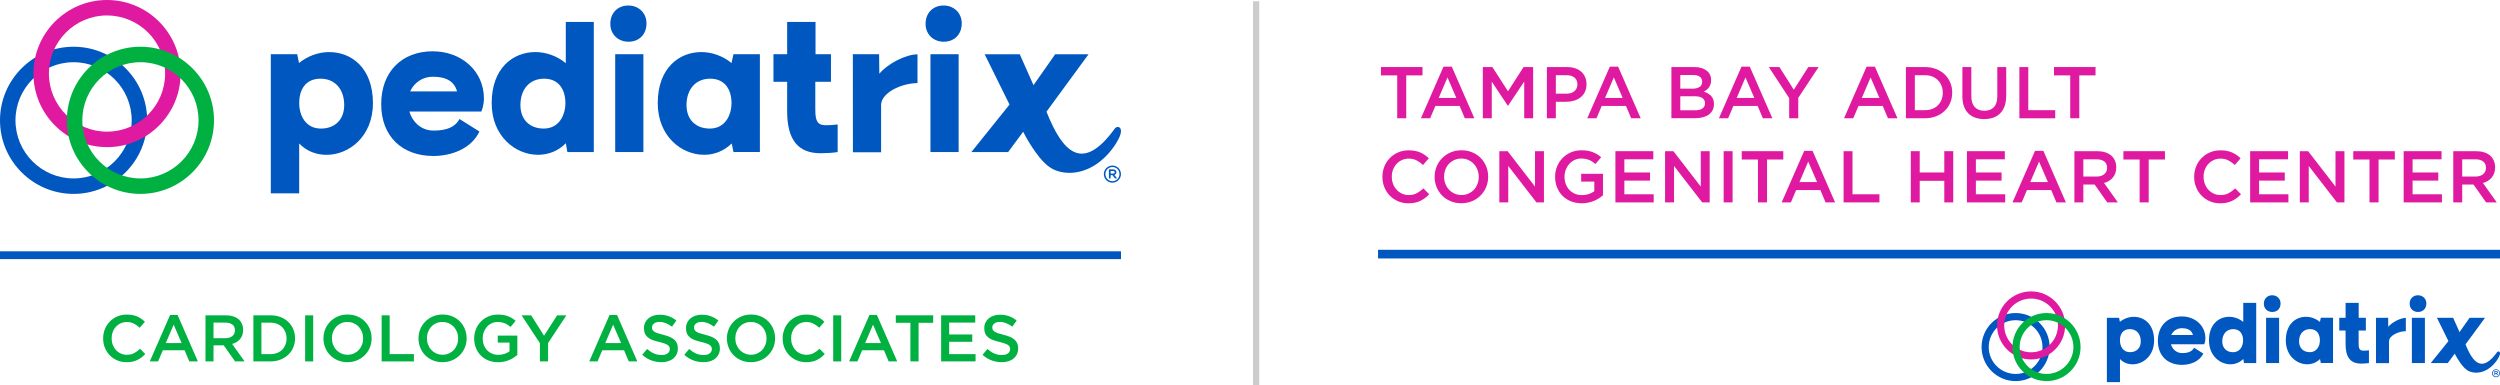 <?xml version="1.0" encoding="UTF-8"?><svg xmlns="http://www.w3.org/2000/svg" viewBox="0 0 802.86 123.71"><defs><style>.cls-1,.cls-2{fill:#0057bf;}.cls-3,.cls-4{fill:#00b142;}.cls-5,.cls-6{fill:#df1aa0;}.cls-6,.cls-2,.cls-4{mix-blend-mode:multiply;}.cls-7{fill:none;stroke:#ccc;stroke-miterlimit:10;stroke-width:2px;}.cls-8{isolation:isolate;}</style></defs><g class="cls-8"><g id="Layer_1_copy"><g><g><path class="cls-3" d="M45.44,114.78c-.42,.32-.86,.59-1.34,.83-.48,.23-1,.41-1.57,.53-.57,.12-1.2,.18-1.89,.18-1.08,0-2.09-.2-3-.59-.92-.39-1.71-.93-2.38-1.62s-1.19-1.49-1.57-2.42c-.38-.93-.57-1.93-.57-3s.19-2.05,.56-2.98c.37-.93,.9-1.74,1.57-2.44,.68-.7,1.48-1.25,2.41-1.65,.93-.4,1.96-.6,3.09-.6,.68,0,1.29,.06,1.85,.17,.56,.11,1.07,.27,1.53,.48,.46,.2,.89,.45,1.29,.73,.39,.28,.77,.59,1.12,.93l-1.67,1.92c-.59-.55-1.22-.99-1.88-1.33-.66-.34-1.42-.51-2.26-.51-.71,0-1.36,.14-1.96,.41-.6,.27-1.12,.65-1.55,1.12-.44,.47-.78,1.03-1.01,1.66-.24,.63-.36,1.32-.36,2.05s.12,1.42,.36,2.06c.24,.64,.58,1.2,1.01,1.68,.44,.48,.95,.86,1.55,1.13,.6,.27,1.25,.41,1.96,.41,.9,0,1.68-.17,2.33-.52,.65-.34,1.29-.81,1.92-1.41l1.67,1.69c-.38,.41-.78,.77-1.19,1.09Z"/><path class="cls-3" d="M63.54,116.06h-2.75l-1.5-3.57h-7l-1.52,3.57h-2.66l6.51-14.9h2.41l6.51,14.9Zm-7.76-11.8l-2.54,5.92h5.09l-2.56-5.92Z"/><path class="cls-3" d="M75.49,116.06l-3.65-5.16h-3.27v5.16h-2.58v-14.8h6.6c.85,0,1.61,.11,2.29,.33,.68,.22,1.26,.53,1.73,.93,.47,.4,.83,.89,1.09,1.48,.25,.58,.38,1.24,.38,1.96,0,.62-.09,1.17-.26,1.66-.18,.49-.42,.92-.73,1.29s-.68,.69-1.11,.95c-.43,.26-.91,.46-1.43,.6l4,5.6h-3.06Zm-.85-11.82c-.54-.42-1.29-.63-2.27-.63h-3.8v4.99h3.82c.93,0,1.67-.23,2.23-.68,.55-.45,.83-1.06,.83-1.83,0-.82-.27-1.44-.81-1.86Z"/><path class="cls-3" d="M94.18,111.57c-.38,.91-.92,1.7-1.62,2.36-.7,.66-1.53,1.18-2.49,1.56-.97,.38-2.03,.57-3.18,.57h-5.52v-14.8h5.52c1.16,0,2.22,.19,3.18,.56,.97,.37,1.8,.89,2.49,1.55,.7,.66,1.24,1.45,1.62,2.35,.38,.9,.57,1.87,.57,2.92s-.19,2.02-.57,2.93Zm-2.53-4.91c-.25-.62-.59-1.15-1.04-1.6-.44-.45-.99-.81-1.62-1.06-.64-.25-1.34-.38-2.12-.38h-2.92v10.1h2.92c.78,0,1.48-.12,2.12-.37,.64-.25,1.18-.59,1.62-1.04,.45-.45,.79-.98,1.04-1.59,.25-.62,.37-1.29,.37-2.03s-.12-1.41-.37-2.03Z"/><path class="cls-3" d="M100.58,101.27v14.8h-2.58v-14.8h2.58Z"/><path class="cls-3" d="M118.78,111.6c-.38,.93-.92,1.74-1.61,2.44-.69,.7-1.51,1.25-2.45,1.66s-1.99,.61-3.13,.61-2.18-.2-3.13-.6c-.94-.4-1.75-.95-2.43-1.64s-1.21-1.5-1.59-2.43c-.38-.93-.57-1.92-.57-2.96s.19-2.03,.57-2.96,.92-1.74,1.61-2.44c.69-.7,1.51-1.25,2.45-1.66,.94-.41,1.99-.61,3.13-.61s2.18,.2,3.13,.6c.94,.4,1.75,.95,2.43,1.64,.68,.69,1.2,1.5,1.59,2.43,.38,.93,.57,1.92,.57,2.96s-.19,2.03-.57,2.96Zm-2.53-4.96c-.25-.64-.59-1.2-1.04-1.68-.44-.48-.98-.86-1.6-1.14s-1.3-.42-2.03-.42-1.41,.14-2.02,.41c-.61,.27-1.14,.65-1.58,1.12-.44,.47-.78,1.03-1.02,1.67-.25,.64-.37,1.32-.37,2.04s.12,1.4,.37,2.04c.25,.64,.59,1.2,1.04,1.68s.98,.86,1.6,1.14c.62,.28,1.3,.42,2.03,.42s1.41-.14,2.02-.41c.61-.28,1.14-.65,1.57-1.12,.44-.47,.78-1.03,1.03-1.67,.25-.64,.37-1.32,.37-2.04s-.12-1.4-.37-2.04Z"/><path class="cls-3" d="M122.56,101.27h2.58v12.45h7.78v2.35h-10.36v-14.8Z"/><path class="cls-3" d="M149.29,111.6c-.38,.93-.92,1.74-1.61,2.44-.69,.7-1.51,1.25-2.45,1.66s-1.99,.61-3.13,.61-2.18-.2-3.13-.6c-.94-.4-1.75-.95-2.43-1.64-.68-.69-1.21-1.5-1.58-2.43-.38-.93-.57-1.92-.57-2.96s.19-2.03,.57-2.96c.38-.93,.92-1.74,1.61-2.44,.69-.7,1.51-1.25,2.45-1.66,.94-.41,1.99-.61,3.13-.61s2.18,.2,3.13,.6c.94,.4,1.75,.95,2.43,1.64,.68,.69,1.2,1.5,1.58,2.43,.38,.93,.57,1.92,.57,2.96s-.19,2.03-.57,2.96Zm-2.53-4.96c-.25-.64-.59-1.2-1.04-1.68-.44-.48-.98-.86-1.6-1.14s-1.3-.42-2.03-.42-1.41,.14-2.02,.41-1.14,.65-1.58,1.12c-.44,.47-.78,1.03-1.02,1.67-.25,.64-.37,1.32-.37,2.04s.12,1.4,.37,2.04c.25,.64,.59,1.2,1.04,1.68,.44,.48,.98,.86,1.6,1.14,.62,.28,1.3,.42,2.03,.42s1.41-.14,2.02-.41c.61-.28,1.14-.65,1.57-1.12,.44-.47,.78-1.03,1.03-1.67,.25-.64,.37-1.32,.37-2.04s-.12-1.4-.37-2.04Z"/><path class="cls-3" d="M164.91,114.9c-.44,.28-.92,.53-1.44,.74-.51,.21-1.07,.38-1.66,.5-.59,.12-1.21,.18-1.86,.18-1.16,0-2.21-.19-3.15-.58-.94-.39-1.75-.92-2.42-1.61-.67-.68-1.19-1.49-1.55-2.42-.37-.93-.55-1.94-.55-3.02s.19-2.03,.56-2.96c.37-.93,.9-1.74,1.57-2.44,.68-.7,1.48-1.25,2.42-1.66,.94-.41,1.96-.61,3.08-.61,.65,0,1.24,.05,1.77,.14s1.02,.22,1.47,.39,.88,.38,1.28,.62c.4,.25,.79,.53,1.17,.86l-1.65,1.97c-.28-.24-.57-.46-.87-.66-.3-.2-.61-.36-.93-.5s-.68-.24-1.07-.32c-.39-.08-.81-.12-1.28-.12-.68,0-1.31,.14-1.89,.41-.58,.28-1.09,.65-1.52,1.13-.43,.48-.77,1.04-1.01,1.67-.25,.64-.37,1.31-.37,2.03,0,.76,.12,1.47,.36,2.12s.58,1.21,1.03,1.68c.44,.47,.97,.84,1.59,1.11,.61,.27,1.3,.4,2.06,.4,.71,0,1.36-.1,1.98-.31,.61-.21,1.14-.48,1.6-.82v-2.79h-3.78v-2.26h6.3v6.21c-.37,.31-.77,.61-1.21,.89Z"/><path class="cls-3" d="M176.01,116.06h-2.62v-5.83l-5.88-8.96h3.07l4.14,6.55,4.19-6.55h2.98l-5.88,8.9v5.9Z"/><path class="cls-3" d="M204.67,116.06h-2.75l-1.5-3.57h-7l-1.52,3.57h-2.66l6.51-14.9h2.41l6.51,14.9Zm-7.76-11.8l-2.54,5.92h5.09l-2.56-5.92Z"/><path class="cls-3" d="M209.55,105.9c.1,.21,.28,.41,.54,.59,.26,.18,.62,.35,1.08,.51,.46,.16,1.04,.32,1.75,.49,.78,.2,1.47,.42,2.07,.66,.6,.24,1.1,.53,1.49,.88,.4,.35,.7,.75,.9,1.21,.21,.46,.31,1,.31,1.62,0,.71-.13,1.33-.39,1.88s-.62,1.01-1.08,1.4-1.02,.67-1.66,.87c-.65,.2-1.36,.3-2.13,.3-1.14,0-2.23-.19-3.28-.58s-2.01-.98-2.9-1.79l1.56-1.86c.72,.62,1.44,1.1,2.18,1.43,.73,.33,1.56,.5,2.49,.5,.8,0,1.44-.17,1.91-.51,.47-.34,.71-.8,.71-1.38,0-.27-.05-.51-.14-.72-.09-.21-.26-.41-.51-.58-.25-.18-.59-.34-1.02-.5-.43-.16-.99-.32-1.69-.49-.79-.18-1.49-.39-2.11-.61s-1.13-.51-1.55-.85-.74-.75-.95-1.23c-.22-.48-.33-1.06-.33-1.75,0-.65,.12-1.24,.38-1.77,.25-.53,.6-.98,1.04-1.36,.44-.38,.97-.67,1.59-.88,.62-.2,1.29-.31,2.03-.31,1.08,0,2.06,.16,2.93,.48,.87,.32,1.68,.78,2.44,1.38l-1.4,1.97c-.68-.49-1.35-.87-2.01-1.13-.66-.26-1.33-.39-2.01-.39-.76,0-1.35,.17-1.78,.52s-.63,.76-.63,1.26c0,.3,.05,.55,.15,.76Z"/><path class="cls-3" d="M223.05,105.9c.1,.21,.28,.41,.54,.59,.26,.18,.62,.35,1.08,.51,.46,.16,1.04,.32,1.75,.49,.78,.2,1.47,.42,2.07,.66,.6,.24,1.1,.53,1.49,.88,.4,.35,.7,.75,.9,1.21,.21,.46,.31,1,.31,1.62,0,.71-.13,1.33-.39,1.88s-.62,1.01-1.08,1.4-1.02,.67-1.66,.87c-.65,.2-1.36,.3-2.13,.3-1.14,0-2.23-.19-3.28-.58s-2.01-.98-2.9-1.79l1.56-1.86c.72,.62,1.44,1.1,2.18,1.43,.73,.33,1.56,.5,2.49,.5,.8,0,1.44-.17,1.91-.51,.47-.34,.71-.8,.71-1.38,0-.27-.05-.51-.14-.72-.09-.21-.26-.41-.51-.58-.25-.18-.59-.34-1.02-.5-.43-.16-.99-.32-1.69-.49-.79-.18-1.49-.39-2.11-.61s-1.13-.51-1.55-.85-.74-.75-.95-1.23c-.22-.48-.33-1.06-.33-1.75,0-.65,.12-1.24,.38-1.77,.25-.53,.6-.98,1.04-1.36,.44-.38,.97-.67,1.59-.88,.62-.2,1.29-.31,2.03-.31,1.08,0,2.06,.16,2.93,.48,.87,.32,1.68,.78,2.44,1.38l-1.4,1.97c-.68-.49-1.35-.87-2.01-1.13-.66-.26-1.33-.39-2.01-.39-.76,0-1.35,.17-1.78,.52s-.63,.76-.63,1.26c0,.3,.05,.55,.15,.76Z"/><path class="cls-3" d="M248.34,111.6c-.38,.93-.92,1.74-1.61,2.44-.69,.7-1.51,1.25-2.45,1.66-.94,.41-1.99,.61-3.13,.61s-2.18-.2-3.13-.6-1.75-.95-2.43-1.64-1.21-1.5-1.58-2.43c-.38-.93-.57-1.92-.57-2.96s.19-2.03,.57-2.96c.38-.93,.92-1.74,1.61-2.44,.69-.7,1.51-1.25,2.45-1.66,.94-.41,1.99-.61,3.13-.61s2.18,.2,3.13,.6c.94,.4,1.75,.95,2.43,1.64,.68,.69,1.21,1.5,1.59,2.43,.38,.93,.57,1.92,.57,2.96s-.19,2.03-.57,2.96Zm-2.53-4.96c-.25-.64-.59-1.2-1.04-1.68-.44-.48-.98-.86-1.6-1.14s-1.3-.42-2.03-.42-1.41,.14-2.02,.41-1.14,.65-1.58,1.12c-.44,.47-.78,1.03-1.03,1.67-.25,.64-.37,1.32-.37,2.04s.12,1.4,.37,2.04c.25,.64,.59,1.2,1.04,1.68s.98,.86,1.6,1.14,1.3,.42,2.03,.42,1.41-.14,2.02-.41c.61-.28,1.14-.65,1.57-1.12,.44-.47,.78-1.03,1.03-1.67,.25-.64,.37-1.32,.37-2.04s-.12-1.4-.37-2.04Z"/><path class="cls-3" d="M263.66,114.78c-.42,.32-.86,.59-1.34,.83-.48,.23-1,.41-1.57,.53-.57,.12-1.2,.18-1.89,.18-1.08,0-2.09-.2-3-.59-.92-.39-1.71-.93-2.38-1.62s-1.19-1.49-1.57-2.42c-.38-.93-.57-1.93-.57-3s.19-2.05,.56-2.98c.37-.93,.9-1.74,1.57-2.44,.68-.7,1.48-1.25,2.41-1.65,.93-.4,1.96-.6,3.09-.6,.68,0,1.29,.06,1.85,.17,.56,.11,1.07,.27,1.53,.48s.89,.45,1.29,.73,.77,.59,1.12,.93l-1.67,1.92c-.59-.55-1.22-.99-1.88-1.33-.66-.34-1.42-.51-2.26-.51-.71,0-1.36,.14-1.96,.41-.6,.27-1.12,.65-1.55,1.12-.44,.47-.78,1.03-1.02,1.66-.24,.63-.36,1.32-.36,2.05s.12,1.42,.36,2.06c.24,.64,.58,1.2,1.02,1.68,.44,.48,.95,.86,1.55,1.13,.6,.27,1.25,.41,1.96,.41,.9,0,1.68-.17,2.33-.52,.65-.34,1.29-.81,1.92-1.41l1.67,1.69c-.38,.41-.78,.77-1.19,1.09Z"/><path class="cls-3" d="M270.16,101.27v14.8h-2.58v-14.8h2.58Z"/><path class="cls-3" d="M288.13,116.06h-2.75l-1.5-3.57h-7l-1.52,3.57h-2.66l6.51-14.9h2.41l6.51,14.9Zm-7.76-11.8l-2.54,5.92h5.09l-2.56-5.92Z"/><path class="cls-3" d="M294.99,116.06h-2.62v-12.39h-4.69v-2.41h12.01v2.41h-4.69v12.39Z"/><path class="cls-3" d="M313.19,103.61h-8.37v3.81h7.42v2.35h-7.42v3.95h8.48v2.35h-11.06v-14.8h10.95v2.35Z"/><path class="cls-3" d="M318.84,105.9c.1,.21,.28,.41,.54,.59,.26,.18,.62,.35,1.08,.51,.46,.16,1.04,.32,1.75,.49,.78,.2,1.47,.42,2.07,.66,.6,.24,1.1,.53,1.49,.88,.4,.35,.7,.75,.9,1.21,.21,.46,.31,1,.31,1.62,0,.71-.13,1.33-.39,1.88s-.62,1.01-1.08,1.4-1.02,.67-1.66,.87c-.65,.2-1.36,.3-2.13,.3-1.14,0-2.23-.19-3.28-.58s-2.01-.98-2.9-1.79l1.56-1.86c.72,.62,1.44,1.1,2.18,1.43,.73,.33,1.56,.5,2.49,.5,.8,0,1.44-.17,1.91-.51,.47-.34,.71-.8,.71-1.38,0-.27-.05-.51-.14-.72-.09-.21-.26-.41-.51-.58-.25-.18-.59-.34-1.02-.5-.43-.16-.99-.32-1.69-.49-.79-.18-1.49-.39-2.11-.61s-1.13-.51-1.55-.85-.74-.75-.95-1.23c-.22-.48-.33-1.06-.33-1.75,0-.65,.12-1.24,.38-1.77,.25-.53,.6-.98,1.04-1.36,.44-.38,.97-.67,1.59-.88,.62-.2,1.29-.31,2.03-.31,1.08,0,2.06,.16,2.93,.48,.87,.32,1.68,.78,2.44,1.38l-1.4,1.97c-.68-.49-1.35-.87-2.01-1.13-.66-.26-1.33-.39-2.01-.39-.76,0-1.35,.17-1.78,.52s-.63,.76-.63,1.26c0,.3,.05,.55,.15,.76Z"/></g><path class="cls-2" d="M23.63,62.27C10.6,62.27,0,51.67,0,38.64S10.6,15.01,23.63,15.01s23.63,10.6,23.63,23.63-10.6,23.63-23.63,23.63Zm0-42.29c-10.29,0-18.66,8.37-18.66,18.66s8.37,18.66,18.66,18.66,18.66-8.37,18.66-18.66-8.37-18.66-18.66-18.66Z"/><path class="cls-6" d="M34.37,47.25c-13.03,0-23.63-10.6-23.63-23.63S21.34,0,34.37,0s23.63,10.6,23.63,23.63-10.6,23.63-23.63,23.63Zm0-42.29c-10.29,0-18.66,8.37-18.66,18.66s8.37,18.66,18.66,18.66,18.66-8.37,18.66-18.66S44.65,4.97,34.36,4.97Z"/><path class="cls-4" d="M45.1,62.27c-13.03,0-23.63-10.6-23.63-23.63s10.6-23.63,23.63-23.63,23.63,10.6,23.63,23.63-10.6,23.63-23.63,23.63Zm0-42.29c-10.29,0-18.66,8.37-18.66,18.66s8.37,18.66,18.66,18.66,18.66-8.37,18.66-18.66-8.37-18.66-18.66-18.66Z"/><path class="cls-1" d="M201.78,1.77c-3.33,0-5.78,2.32-5.78,5.91,0,3.27,2.45,5.72,5.84,5.72s5.78-2.32,5.78-5.91c0-3.27-2.45-5.72-5.84-5.72Z"/><path class="cls-1" d="M105.76,16.72c-3.46,0-6.97,1.26-9.74,3.52l-.57-2.83h-8.48V62.09h9.11v-16.02c2.39,2.51,5.53,3.65,8.8,3.65,7.29,0,14.89-5.97,14.89-16.59,0-11.31-6.91-16.4-14.01-16.4Zm-2.7,24.57c-4.9,0-6.97-4.15-6.97-8.23s1.88-7.79,6.85-7.79c4.65,0,7.6,3.39,7.6,8.48,0,4.71-3.02,7.54-7.48,7.54Z"/><rect class="cls-1" x="197.57" y="17.41" width="9.05" height="31.42"/><path class="cls-1" d="M139.01,16.47c-9.99,0-16.59,6.6-16.59,16.97s6.72,16.65,16.78,16.65c5.47,0,12.06-2.14,14.77-7.85l-6.41-4.02c-1.89,3.64-6.54,3.71-8.42,3.71-3.64,0-6.6-2.51-7.67-6.1h23.12s.82-1.82,.82-4.21c0-8.86-7.29-15.14-16.4-15.14Zm-7.29,12.88c1.26-2.83,4.02-4.71,7.29-4.71,4.59,0,6.91,1.7,7.79,4.71h-15.08Z"/><path class="cls-1" d="M181.71,20.3c-2.77-2.32-6.35-3.58-9.8-3.58-7.1,0-14.01,5.09-14.01,16.4,0,10.62,7.6,16.59,14.89,16.59,3.27,0,6.47-1.19,8.92-3.71l.5,2.83h8.48V7.04h-8.99v13.26Zm-7.1,20.99c-4.46,0-7.48-2.83-7.48-7.54,0-5.09,2.95-8.48,7.6-8.48,4.96,0,6.85,3.83,6.85,7.79s-2.07,8.23-6.97,8.23Z"/><path class="cls-1" d="M261.83,35.38v-9.11h5.03v-8.86h-4.96V7.04h-9.11v10.37h-4.4v8.86h4.4v9.49c0,9.11,3.46,13.45,10.75,13.45,1.45,0,4.08-.13,5.47-.38v-8.86c-.69,.13-2.7,.25-3.71,.25-2.64,0-3.46-1.13-3.46-4.84Z"/><path class="cls-1" d="M358.53,55.3c0-.54-.44-.9-1.11-.9h-1.3v2.89h.55v-1.04h.6l.79,1.04h.68l-.87-1.13c.42-.13,.66-.44,.66-.85Zm-1.14,.45h-.71v-.84h.74c.36,0,.56,.15,.56,.41s-.22,.43-.58,.43Z"/><path class="cls-1" d="M359.21,44.61c.23-.44,.44-.87,.61-1.45,.23-.75,.38-1.9-.47-2.32-.52-.21-.94,.03-1.29,.38-10.3,14.26-16.69,7.98-21.99-5.36l13.51-18.43h-10.72l-6.96,9.92-4.41-9.92h-11.27l7.98,16.15-12.25,15.25h11.81l4.82-6.52c1.18,2.32,2.55,4.57,4.07,6.68,1.59,2.2,3.76,4.76,6.39,5.73,4.99,1.84,10.26,.31,14.31-2.92,1.82-1.46,3.38-3.22,4.68-5.15,.52-.77,1.02-1.73,1.18-2.03Z"/><path class="cls-1" d="M357.25,53.17c-1.52,0-2.76,1.24-2.76,2.76s1.23,2.74,2.74,2.74,2.76-1.24,2.76-2.76-1.23-2.74-2.74-2.74Zm-.01,5.02c-1.26,0-2.25-1-2.25-2.27s1-2.28,2.27-2.28,2.25,1,2.25,2.27-1,2.28-2.27,2.28Z"/><rect class="cls-1" x="298.81" y="17.41" width="9.05" height="31.42"/><path class="cls-1" d="M303.02,1.77c-3.33,0-5.78,2.33-5.78,5.91,0,3.27,2.45,5.72,5.84,5.72s5.78-2.33,5.78-5.91c0-3.27-2.45-5.72-5.84-5.72Z"/><path class="cls-1" d="M282.39,23.68l-.07-6.27h-8.43s.02,31.49,.02,31.49h9.05v-15.17c0-3.96,6.6-7.04,11.69-7.04v-9.24c-3.77,0-9.61,3.02-12.25,6.22Z"/><path class="cls-1" d="M234.92,20.24c-2.76-2.26-6.28-3.52-9.68-3.52-7.1,0-14.01,5.09-14.01,16.4,0,10.62,7.6,16.59,14.89,16.59,3.2,0,6.41-1.19,8.86-3.65l.57,2.76h8.48V17.41h-8.48l-.63,2.83Zm-6.97,21.05c-4.46,0-7.48-2.83-7.48-7.54,0-5.09,2.95-8.48,7.6-8.48,4.96,0,6.85,3.83,6.85,7.79s-2.07,8.23-6.97,8.23Z"/><rect class="cls-1" x="0" y="80.71" width="360" height="2.5"/></g><g><path class="cls-2" d="M647.3,122.39c-6.02,0-10.93-4.9-10.93-10.93s4.9-10.93,10.93-10.93,10.93,4.9,10.93,10.93-4.9,10.93-10.93,10.93Zm0-19.56c-4.76,0-8.63,3.87-8.63,8.63s3.87,8.63,8.63,8.63,8.63-3.87,8.63-8.63-3.87-8.63-8.63-8.63Z"/><path class="cls-6" d="M652.27,115.44c-6.02,0-10.93-4.9-10.93-10.93s4.9-10.93,10.93-10.93,10.93,4.9,10.93,10.93-4.9,10.93-10.93,10.93Zm0-19.56c-4.76,0-8.63,3.87-8.63,8.63s3.87,8.63,8.63,8.63,8.63-3.87,8.63-8.63-3.87-8.63-8.63-8.63Z"/><path class="cls-4" d="M657.23,122.39c-6.02,0-10.93-4.9-10.93-10.93s4.9-10.93,10.93-10.93,10.93,4.9,10.93,10.93-4.9,10.93-10.93,10.93Zm0-19.56c-4.76,0-8.63,3.87-8.63,8.63s3.87,8.63,8.63,8.63,8.63-3.87,8.63-8.63-3.87-8.63-8.63-8.63Z"/><path class="cls-1" d="M729.69,94.82c-1.54,0-2.67,1.08-2.67,2.73,0,1.51,1.13,2.64,2.7,2.64s2.67-1.07,2.67-2.73c0-1.51-1.13-2.64-2.7-2.64Z"/><path class="cls-1" d="M685.29,101.74c-1.6,0-3.23,.58-4.5,1.63l-.26-1.31h-3.92v20.66h4.21v-7.41c1.1,1.16,2.56,1.69,4.07,1.69,3.37,0,6.89-2.76,6.89-7.67,0-5.23-3.2-7.58-6.48-7.58Zm-1.25,11.36c-2.27,0-3.23-1.92-3.23-3.81s.87-3.6,3.17-3.6c2.15,0,3.52,1.57,3.52,3.92,0,2.18-1.39,3.49-3.46,3.49Z"/><rect class="cls-1" x="727.74" y="102.06" width="4.18" height="14.53"/><path class="cls-1" d="M700.66,101.62c-4.62,0-7.67,3.05-7.67,7.85s3.11,7.7,7.76,7.7c2.53,0,5.58-.99,6.83-3.63l-2.96-1.86c-.87,1.69-3.02,1.71-3.89,1.71-1.69,0-3.05-1.16-3.55-2.82h10.69s.38-.84,.38-1.95c0-4.1-3.37-7-7.58-7Zm-3.37,5.96c.58-1.31,1.86-2.18,3.37-2.18,2.12,0,3.2,.78,3.6,2.18h-6.97Z"/><path class="cls-1" d="M720.41,103.4c-1.28-1.07-2.94-1.66-4.53-1.66-3.28,0-6.48,2.35-6.48,7.58,0,4.91,3.52,7.67,6.89,7.67,1.51,0,2.99-.55,4.13-1.71l.23,1.31h3.92v-19.32h-4.16v6.13Zm-3.28,9.71c-2.06,0-3.46-1.31-3.46-3.49,0-2.35,1.37-3.92,3.52-3.92,2.3,0,3.17,1.77,3.17,3.6s-.96,3.81-3.23,3.81Z"/><path class="cls-1" d="M757.46,110.37v-4.21h2.32v-4.1h-2.3v-4.79h-4.21v4.79h-2.03v4.1h2.03v4.39c0,4.21,1.6,6.22,4.97,6.22,.67,0,1.89-.06,2.53-.17v-4.1c-.32,.06-1.25,.12-1.71,.12-1.22,0-1.6-.52-1.6-2.24Z"/><path class="cls-1" d="M802.18,119.58c0-.25-.21-.42-.51-.42h-.6v1.33h.25v-.48h.28l.37,.48h.31l-.4-.52c.2-.06,.31-.2,.31-.39Zm-.53,.21h-.33v-.39h.34c.16,0,.26,.07,.26,.19s-.1,.2-.27,.2Z"/><path class="cls-1" d="M802.5,114.64c.11-.2,.2-.4,.28-.67,.1-.35,.18-.88-.22-1.07-.24-.1-.44,.02-.6,.17-4.76,6.59-7.72,3.69-10.17-2.48l6.25-8.52h-4.96l-3.22,4.59-2.04-4.59h-5.21l3.69,7.47-5.67,7.05h5.46l2.23-3.01c.55,1.07,1.18,2.11,1.88,3.09,.74,1.02,1.74,2.2,2.96,2.65,2.31,.85,4.75,.15,6.62-1.35,.84-.67,1.56-1.49,2.17-2.38,.24-.35,.47-.8,.55-.94Z"/><path class="cls-1" d="M801.59,118.6c-.7,0-1.28,.57-1.28,1.28s.57,1.27,1.27,1.27,1.28-.57,1.28-1.28-.57-1.27-1.27-1.27Zm0,2.32c-.58,0-1.04-.46-1.04-1.05s.46-1.06,1.05-1.06,1.04,.46,1.04,1.05-.46,1.06-1.05,1.06Z"/><rect class="cls-1" x="774.56" y="102.06" width="4.18" height="14.53"/><path class="cls-1" d="M776.51,94.82c-1.54,0-2.67,1.08-2.67,2.73,0,1.51,1.13,2.64,2.7,2.64s2.67-1.08,2.67-2.73c0-1.51-1.13-2.64-2.7-2.64Z"/><path class="cls-1" d="M766.97,104.96l-.03-2.9h-3.9s0,14.56,0,14.56h4.18v-7.01c0-1.83,3.05-3.25,5.4-3.25v-4.27c-1.74,0-4.45,1.4-5.67,2.88Z"/><path class="cls-1" d="M745.02,103.37c-1.28-1.05-2.91-1.63-4.47-1.63-3.28,0-6.48,2.35-6.48,7.58,0,4.91,3.52,7.67,6.89,7.67,1.48,0,2.96-.55,4.1-1.69l.26,1.28h3.92v-14.53h-3.92l-.29,1.31Zm-3.23,9.73c-2.06,0-3.46-1.31-3.46-3.49,0-2.35,1.37-3.92,3.52-3.92,2.3,0,3.17,1.77,3.17,3.6s-.96,3.81-3.23,3.81Z"/><path class="cls-5" d="M451.62,37.98h-2.91v-13.77h-5.22v-2.68h13.34v2.68h-5.22v13.77Z"/><path class="cls-5" d="M473.47,37.98h-3.05l-1.67-3.97h-7.78l-1.69,3.97h-2.96l7.24-16.56h2.68l7.24,16.56Zm-8.62-13.11l-2.82,6.58h5.66l-2.84-6.58Z"/><path class="cls-5" d="M484.3,33.94h-.09l-5.14-7.71v11.75h-2.87V21.54h3.08l5,7.78,5-7.78h3.08v16.45h-2.87v-11.79l-5.19,7.75Z"/><path class="cls-5" d="M509,29.5c-.35,.7-.82,1.29-1.41,1.76s-1.29,.83-2.1,1.07c-.8,.24-1.66,.36-2.57,.36h-3.27v5.29h-2.87V21.54h6.48c.96,0,1.82,.13,2.6,.39,.78,.26,1.43,.63,1.97,1.12,.54,.49,.96,1.07,1.24,1.74s.43,1.43,.43,2.28c0,.92-.17,1.74-.52,2.44Zm-3.39-4.61c-.64-.5-1.51-.74-2.59-.74h-3.37v5.94h3.37c1.1,0,1.97-.27,2.6-.81s.95-1.26,.95-2.16c0-.99-.32-1.73-.97-2.23Z"/><path class="cls-5" d="M526.89,37.98h-3.05l-1.67-3.97h-7.78l-1.69,3.97h-2.96l7.24-16.56h2.68l7.24,16.56Zm-8.62-13.11l-2.82,6.58h5.66l-2.84-6.58Z"/><path class="cls-5" d="M548.06,22.66c.97,.75,1.45,1.78,1.45,3.08,0,.5-.07,.95-.2,1.34-.13,.39-.3,.73-.51,1.02-.21,.29-.46,.55-.75,.76-.29,.22-.58,.41-.87,.56,.48,.17,.92,.37,1.32,.6,.4,.23,.74,.5,1.03,.81,.29,.31,.51,.68,.67,1.11,.16,.43,.23,.93,.23,1.49,0,.73-.15,1.38-.43,1.95-.29,.56-.7,1.04-1.23,1.42-.53,.38-1.17,.67-1.92,.87-.75,.2-1.58,.29-2.49,.29h-7.6V21.54h7.36c1.66,0,2.97,.38,3.94,1.13Zm-2.26,5.27c.56-.37,.84-.94,.84-1.71,0-.68-.25-1.2-.74-1.57-.49-.37-1.21-.56-2.14-.56h-4.14v4.39h3.93c.94,0,1.69-.19,2.25-.56Zm.92,6.91c.56-.38,.84-.95,.84-1.7,0-.7-.28-1.25-.83-1.64-.55-.39-1.4-.59-2.54-.59h-4.57v4.51h4.78c.98,0,1.76-.19,2.32-.58Z"/><path class="cls-5" d="M569.17,37.98h-3.05l-1.67-3.97h-7.78l-1.69,3.97h-2.96l7.24-16.56h2.68l7.24,16.56Zm-8.62-13.11l-2.82,6.58h5.66l-2.84-6.58Z"/><path class="cls-5" d="M577.49,37.98h-2.91v-6.48l-6.53-9.96h3.41l4.61,7.28,4.65-7.28h3.31l-6.53,9.89v6.55Z"/><path class="cls-5" d="M609.35,37.98h-3.05l-1.67-3.97h-7.78l-1.69,3.97h-2.96l7.24-16.56h2.68l7.24,16.56Zm-8.62-13.11l-2.82,6.58h5.66l-2.84-6.58Z"/><path class="cls-5" d="M626.31,32.99c-.42,1.01-1.02,1.88-1.8,2.62-.77,.74-1.7,1.32-2.77,1.74-1.07,.42-2.25,.63-3.54,.63h-6.13V21.54h6.13c1.28,0,2.46,.21,3.54,.62,1.07,.42,2,.99,2.77,1.73,.77,.74,1.37,1.61,1.8,2.61,.42,1,.63,2.08,.63,3.24s-.21,2.24-.63,3.25Zm-2.81-5.46c-.27-.68-.66-1.28-1.15-1.78-.49-.5-1.1-.9-1.8-1.18-.71-.28-1.49-.42-2.36-.42h-3.25v11.23h3.25c.86,0,1.65-.14,2.36-.41,.71-.28,1.31-.66,1.8-1.16,.49-.5,.88-1.09,1.15-1.77s.41-1.44,.41-2.25-.14-1.57-.41-2.25Z"/><path class="cls-5" d="M644.27,30.86c0,1.22-.17,2.29-.5,3.22-.34,.92-.81,1.7-1.42,2.31s-1.35,1.08-2.22,1.39-1.85,.46-2.92,.46-2.03-.15-2.89-.46-1.6-.76-2.21-1.37c-.61-.61-1.08-1.37-1.41-2.27s-.49-1.95-.49-3.14v-9.47h2.87v9.35c0,1.54,.37,2.7,1.11,3.5s1.76,1.2,3.07,1.2,2.31-.38,3.05-1.15,1.11-1.91,1.11-3.43v-9.47h2.87v9.33Z"/><path class="cls-5" d="M648.5,21.54h2.87v13.84h8.65v2.61h-11.51V21.54Z"/><path class="cls-5" d="M667.75,37.98h-2.91v-13.77h-5.21v-2.68h13.34v2.68h-5.22v13.77Z"/><path class="cls-5" d="M457.65,63.58c-.46,.35-.96,.66-1.49,.92s-1.12,.45-1.75,.59c-.63,.13-1.34,.2-2.1,.2-1.21,0-2.32-.22-3.34-.66-1.02-.44-1.9-1.04-2.64-1.8-.74-.76-1.33-1.66-1.75-2.69s-.63-2.15-.63-3.34,.21-2.28,.62-3.31c.41-1.03,1-1.94,1.75-2.71,.75-.77,1.64-1.39,2.68-1.83,1.03-.45,2.18-.67,3.43-.67,.75,0,1.44,.06,2.06,.19,.62,.12,1.19,.3,1.7,.53,.52,.23,.99,.5,1.43,.81,.44,.31,.85,.66,1.24,1.03l-1.86,2.14c-.66-.61-1.36-1.1-2.09-1.48-.74-.38-1.57-.56-2.51-.56-.78,0-1.51,.15-2.17,.46-.67,.3-1.24,.72-1.73,1.24-.49,.53-.86,1.14-1.13,1.84-.27,.71-.4,1.47-.4,2.28s.13,1.58,.4,2.29c.27,.71,.64,1.34,1.13,1.87,.49,.53,1.06,.95,1.73,1.26,.67,.31,1.39,.46,2.17,.46,1,0,1.86-.19,2.58-.58,.72-.38,1.43-.9,2.14-1.56l1.86,1.88c-.42,.45-.87,.86-1.33,1.21Z"/><path class="cls-5" d="M477.29,60.04c-.42,1.03-1.02,1.94-1.79,2.71-.77,.77-1.68,1.39-2.73,1.84-1.05,.45-2.21,.68-3.48,.68s-2.43-.22-3.48-.67c-1.05-.45-1.95-1.05-2.7-1.82s-1.34-1.67-1.76-2.7c-.42-1.03-.63-2.13-.63-3.29s.21-2.26,.63-3.29c.42-1.03,1.02-1.94,1.79-2.71,.77-.78,1.68-1.39,2.73-1.85,1.05-.45,2.21-.68,3.48-.68s2.43,.22,3.48,.67c1.05,.45,1.95,1.05,2.7,1.82,.75,.77,1.34,1.67,1.76,2.7,.42,1.03,.63,2.13,.63,3.29s-.21,2.26-.63,3.29Zm-2.81-5.51c-.27-.71-.66-1.33-1.15-1.87-.49-.53-1.08-.96-1.77-1.27-.69-.31-1.44-.47-2.26-.47s-1.56,.15-2.24,.46c-.68,.3-1.26,.72-1.75,1.24-.49,.53-.87,1.14-1.14,1.86-.27,.71-.41,1.47-.41,2.27s.14,1.55,.41,2.27c.27,.71,.66,1.33,1.15,1.87,.49,.53,1.08,.96,1.77,1.27,.69,.31,1.44,.47,2.26,.47s1.56-.15,2.24-.46c.68-.3,1.26-.72,1.75-1.24,.49-.52,.87-1.14,1.14-1.86,.27-.71,.41-1.47,.41-2.27s-.14-1.55-.41-2.27Z"/><path class="cls-5" d="M492.96,48.55h2.87v16.45h-2.41l-9.05-11.7v11.7h-2.87v-16.45h2.67l8.79,11.37v-11.37Z"/><path class="cls-5" d="M513.45,63.71c-.49,.31-1.03,.59-1.6,.82-.57,.23-1.19,.42-1.84,.55-.66,.13-1.35,.2-2.07,.2-1.28,0-2.45-.22-3.5-.65-1.05-.43-1.95-1.03-2.69-1.79-.74-.76-1.32-1.66-1.73-2.69-.41-1.03-.61-2.15-.61-3.36s.21-2.26,.62-3.29c.41-1.03,1-1.94,1.75-2.71,.75-.78,1.65-1.39,2.69-1.85,1.04-.45,2.18-.68,3.42-.68,.72,0,1.37,.05,1.96,.15,.59,.1,1.13,.25,1.63,.44,.5,.19,.97,.42,1.42,.69,.45,.27,.88,.59,1.3,.95l-1.83,2.18c-.31-.27-.63-.51-.96-.73s-.67-.4-1.03-.55c-.36-.15-.76-.27-1.19-.35-.43-.09-.9-.13-1.42-.13-.75,0-1.45,.15-2.1,.46-.65,.31-1.21,.72-1.69,1.26-.48,.53-.85,1.15-1.13,1.86-.27,.71-.41,1.46-.41,2.26,0,.85,.13,1.63,.4,2.35,.27,.72,.65,1.35,1.14,1.87s1.08,.94,1.76,1.24c.68,.3,1.44,.45,2.29,.45,.78,0,1.52-.11,2.2-.34,.68-.23,1.27-.53,1.77-.91v-3.09h-4.21v-2.51h7v6.91c-.41,.35-.86,.67-1.35,.99Z"/><path class="cls-5" d="M530.95,51.16h-9.3v4.23h8.25v2.61h-8.25v4.39h9.42v2.61h-12.29v-16.45h12.17v2.61Z"/><path class="cls-5" d="M546.19,48.55h2.87v16.45h-2.41l-9.05-11.7v11.7h-2.87v-16.45h2.67l8.79,11.37v-11.37Z"/><path class="cls-5" d="M556.41,48.55v16.45h-2.87v-16.45h2.87Z"/><path class="cls-5" d="M567.47,65h-2.91v-13.77h-5.21v-2.68h13.34v2.68h-5.22v13.77Z"/><path class="cls-5" d="M589.32,65h-3.05l-1.67-3.97h-7.78l-1.69,3.97h-2.96l7.24-16.56h2.68l7.24,16.56Zm-8.62-13.11l-2.82,6.58h5.66l-2.84-6.58Z"/><path class="cls-5" d="M592.05,48.55h2.87v13.84h8.65v2.61h-11.51v-16.45Z"/><path class="cls-5" d="M616.51,58.07v6.93h-2.87v-16.45h2.87v6.84h7.89v-6.84h2.87v16.45h-2.87v-6.93h-7.89Z"/><path class="cls-5" d="M643.84,51.16h-9.3v4.23h8.25v2.61h-8.25v4.39h9.42v2.61h-12.29v-16.45h12.17v2.61Z"/><path class="cls-5" d="M663.45,65h-3.05l-1.67-3.97h-7.78l-1.69,3.97h-2.96l7.24-16.56h2.68l7.24,16.56Zm-8.62-13.11l-2.82,6.58h5.66l-2.84-6.58Z"/><path class="cls-5" d="M676.73,65l-4.05-5.73h-3.63v5.73h-2.87v-16.45h7.33c.94,0,1.79,.12,2.55,.36s1.4,.59,1.93,1.03c.53,.45,.93,1,1.21,1.65s.42,1.37,.42,2.17c0,.69-.1,1.3-.29,1.84-.2,.54-.47,1.02-.81,1.43-.34,.42-.76,.77-1.23,1.06s-1.01,.51-1.59,.67l4.44,6.23h-3.41Zm-.94-13.14c-.6-.46-1.44-.7-2.52-.7h-4.22v5.54h4.24c1.04,0,1.86-.25,2.47-.76,.61-.5,.92-1.18,.92-2.03,0-.91-.3-1.6-.9-2.07Z"/><path class="cls-5" d="M690.04,65h-2.91v-13.77h-5.21v-2.68h13.34v2.68h-5.22v13.77Z"/><path class="cls-5" d="M718.34,63.58c-.46,.35-.96,.66-1.49,.92s-1.12,.45-1.75,.59c-.63,.13-1.34,.2-2.1,.2-1.21,0-2.32-.22-3.34-.66-1.02-.44-1.9-1.04-2.64-1.8-.74-.76-1.33-1.66-1.75-2.69-.42-1.03-.63-2.15-.63-3.34s.21-2.28,.62-3.31c.41-1.03,1-1.94,1.75-2.71,.75-.77,1.65-1.39,2.68-1.83,1.03-.45,2.18-.67,3.43-.67,.75,0,1.44,.06,2.06,.19,.62,.12,1.19,.3,1.7,.53s.99,.5,1.43,.81c.44,.31,.85,.66,1.25,1.03l-1.86,2.14c-.66-.61-1.35-1.1-2.09-1.48-.74-.38-1.57-.56-2.51-.56-.78,0-1.51,.15-2.17,.46-.67,.3-1.24,.72-1.73,1.24-.49,.53-.86,1.14-1.13,1.84-.27,.71-.4,1.47-.4,2.28s.13,1.58,.4,2.29c.27,.71,.64,1.34,1.13,1.87,.49,.53,1.06,.95,1.73,1.26,.67,.31,1.39,.46,2.17,.46,1,0,1.86-.19,2.58-.58,.72-.38,1.43-.9,2.14-1.56l1.86,1.88c-.42,.45-.87,.86-1.33,1.21Z"/><path class="cls-5" d="M734.79,51.16h-9.3v4.23h8.25v2.61h-8.25v4.39h9.42v2.61h-12.29v-16.45h12.17v2.61Z"/><path class="cls-5" d="M750.03,48.55h2.87v16.45h-2.41l-9.05-11.7v11.7h-2.87v-16.45h2.67l8.79,11.37v-11.37Z"/><path class="cls-5" d="M763.86,65h-2.91v-13.77h-5.21v-2.68h13.34v2.68h-5.22v13.77Z"/><path class="cls-5" d="M784.09,51.16h-9.3v4.23h8.25v2.61h-8.25v4.39h9.42v2.61h-12.29v-16.45h12.17v2.61Z"/><path class="cls-5" d="M798.4,65l-4.05-5.73h-3.63v5.73h-2.87v-16.45h7.33c.94,0,1.79,.12,2.55,.36s1.4,.59,1.93,1.03c.53,.45,.93,1,1.21,1.65s.42,1.37,.42,2.17c0,.69-.1,1.3-.29,1.84-.2,.54-.47,1.02-.81,1.43-.34,.42-.76,.77-1.23,1.06s-1.01,.51-1.59,.67l4.44,6.23h-3.41Zm-.94-13.14c-.6-.46-1.44-.7-2.52-.7h-4.22v5.54h4.24c1.04,0,1.86-.25,2.47-.76,.61-.5,.92-1.18,.92-2.03,0-.91-.3-1.6-.9-2.07Z"/><rect class="cls-1" x="442.55" y="80.22" width="360.31" height="2.78"/></g><line class="cls-7" x1="403.4" y1=".41" x2="403.4" y2="123.71"/></g></g></svg>
